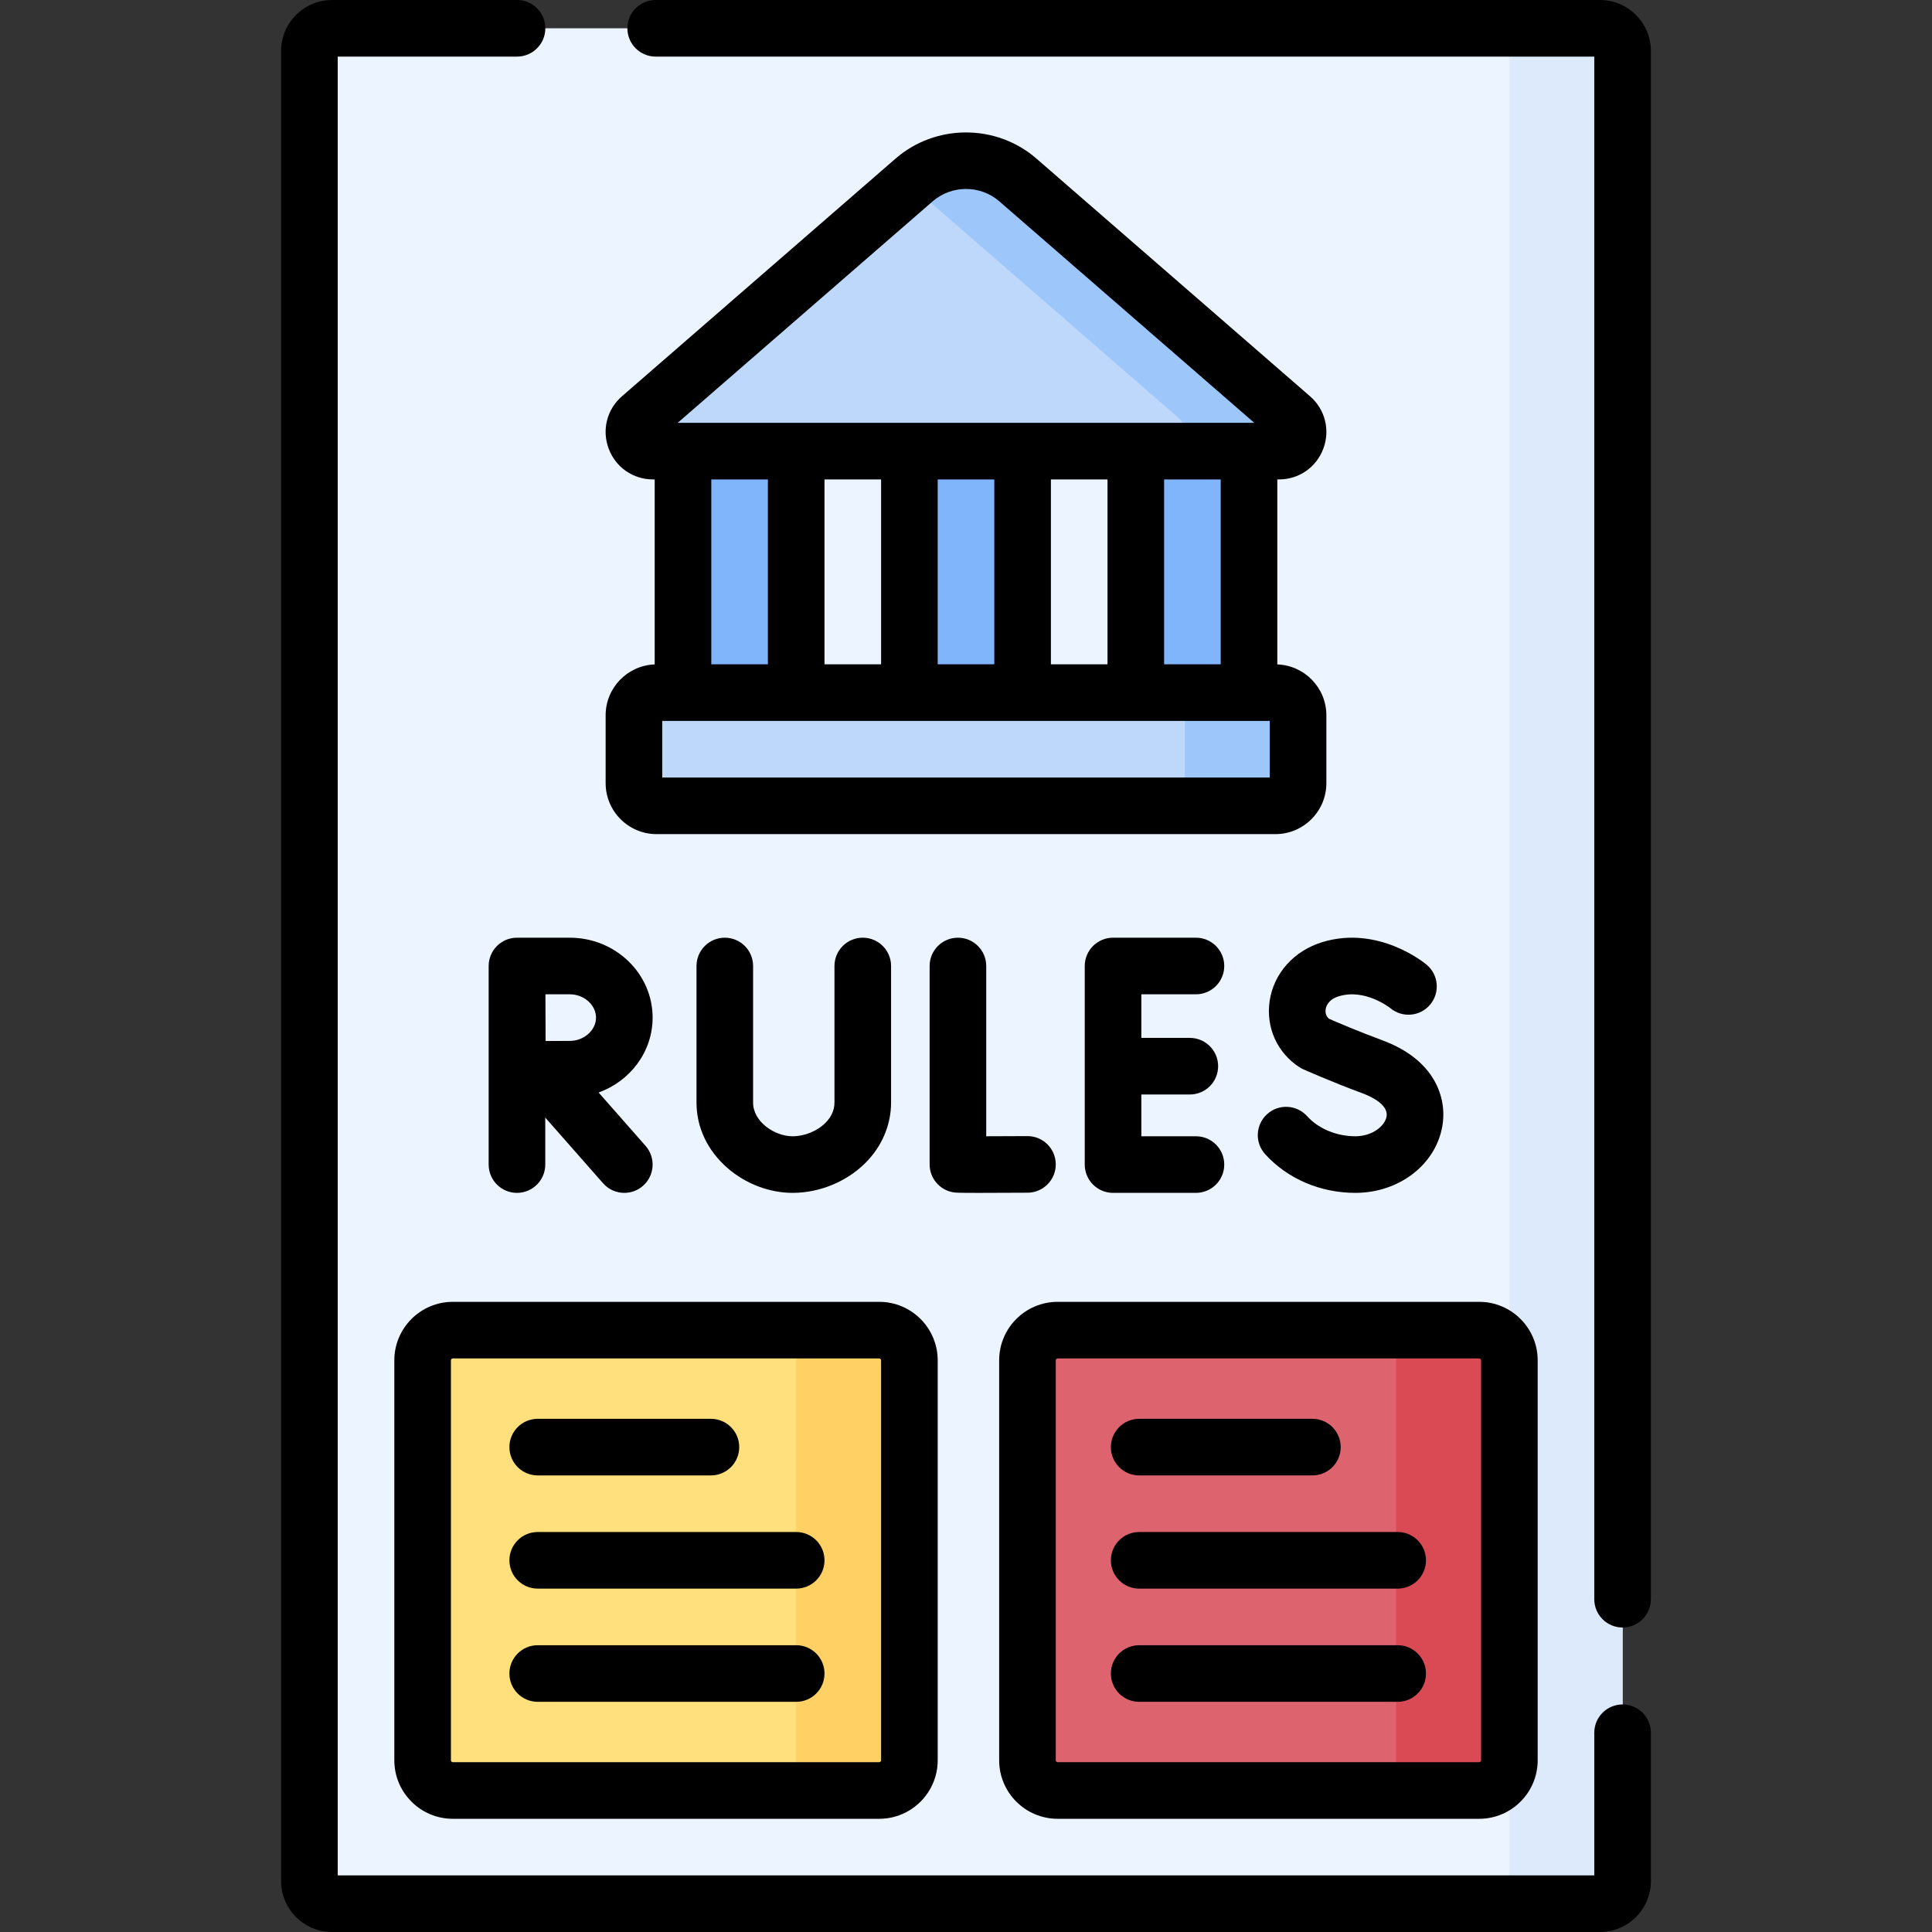 <svg id="Layer_1" enable-background="new 0 0 512 512" viewBox="0 0 512 512" xmlns="http://www.w3.org/2000/svg"><rect x="0" y="0" width="512" height="512" fill="#333333" stroke="none"/><g><path d="m424 7.5h-336c-3.314 0-6 2.686-6 6v485c0 3.314 2.686 6 6 6h336c3.314 0 6-2.686 6-6v-485c0-3.314-2.686-6-6-6z" fill="#ecf4ff"/><path d="m424 7.5h-30c3.314 0 6 2.686 6 6v485c0 3.314-2.686 6-6 6h30c3.314 0 6-2.686 6-6v-485c0-3.314-2.686-6-6-6z" fill="#ddeafb"/><path d="m112 466.5v-106c0-4.418 3.582-8 8-8h113c4.418 0 8 3.582 8 8v106c0 4.418-3.582 8-8 8h-113c-4.418 0-8-3.582-8-8z" fill="#ffe07d"/><path d="m233 352.5h-30c4.418 0 8 3.582 8 8v106c0 4.418-3.582 8-8 8h30c4.418 0 8-3.582 8-8v-106c0-4.418-3.582-8-8-8z" fill="#ffd064"/><path d="m272.288 466.5v-106c0-4.418 3.582-8 8-8h111.712c4.418 0 8 3.582 8 8v106c0 4.418-3.582 8-8 8h-111.712c-4.418 0-8-3.582-8-8z" fill="#dd636e"/><path d="m392 352.5h-30c4.418 0 8 3.582 8 8v106c0 4.418-3.582 8-8 8h30c4.418 0 8-3.582 8-8v-106c0-4.418-3.582-8-8-8z" fill="#da4a54"/><path d="m338 213.552h-164c-3.314 0-6-2.686-6-6v-18c0-3.314 2.686-6 6-6h164c3.314 0 6 2.686 6 6v18c0 3.313-2.686 6-6 6z" fill="#bed8fb"/><path d="m338 183.552h-30c3.314 0 6 2.686 6 6v18c0 3.314-2.686 6-6 6h30c3.314 0 6-2.686 6-6v-18c0-3.314-2.686-6-6-6z" fill="#9dc6fb"/><path d="m338.951 119.552h-165.902c-4.666 0-6.826-5.813-3.299-8.878l72.496-62.979c7.895-6.858 19.612-6.858 27.507 0l72.496 62.979c3.528 3.064 1.368 8.878-3.298 8.878z" fill="#bed8fb"/><path d="m342.249 110.674-72.496-62.979c-7.895-6.858-19.612-6.858-27.507 0l-1.246 1.083 71.249 61.896c3.527 3.064 1.367 8.878-3.299 8.878h30c4.667 0 6.827-5.814 3.299-8.878z" fill="#9dc6fb"/><g fill="#80b4fb"><path d="m181 119.552h30v64h-30z"/><path d="m241 119.552h30v64h-30z"/><path d="m301 119.552h30v64h-30z"/></g><g><path d="m430 451.696c-4.142 0-7.5 3.358-7.5 7.5v37.804h-333v-482h47.517c4.142 0 7.5-3.358 7.5-7.5s-3.358-7.5-7.5-7.5h-49.017c-7.444 0-13.5 6.056-13.5 13.5v485c0 7.444 6.056 13.5 13.5 13.5h336c7.444 0 13.5-6.056 13.5-13.5v-39.304c0-4.142-3.358-7.5-7.5-7.5z"/><path d="m424 0h-250.238c-4.142 0-7.5 3.358-7.5 7.5s3.358 7.5 7.5 7.5h248.738v408.808c0 4.142 3.358 7.5 7.5 7.5s7.5-3.358 7.5-7.5v-410.308c0-7.444-6.056-13.5-13.5-13.5z"/><path d="m104.5 360.5v106c0 8.547 6.953 15.5 15.5 15.5h113c8.547 0 15.5-6.953 15.5-15.5v-106c0-8.547-6.953-15.5-15.5-15.5h-113c-8.547 0-15.5 6.953-15.5 15.5zm129 0v106c0 .276-.224.5-.5.5h-113c-.276 0-.5-.224-.5-.5v-106c0-.276.224-.5.5-.5h113c.276 0 .5.224.5.5z"/><path d="m280.288 482h111.712c8.547 0 15.5-6.953 15.5-15.5v-106c0-8.547-6.953-15.5-15.5-15.5h-111.712c-8.547 0-15.5 6.953-15.5 15.5v106c0 8.547 6.953 15.5 15.5 15.5zm-.5-121.5c0-.276.224-.5.5-.5h111.712c.276 0 .5.224.5.5v106c0 .276-.224.5-.5.5h-111.712c-.276 0-.5-.224-.5-.5z"/><path d="m252.595 315.97c.536.092.908.156 6.8.156 2.829 0 6.932-.015 12.935-.048 4.142-.023 7.481-3.4 7.458-7.542-.023-4.128-3.376-7.458-7.499-7.458h-.043c-3.722.021-7.649.036-10.885.042v-45.12c0-4.142-3.358-7.5-7.5-7.5s-7.5 3.358-7.5 7.5v52.578c0 3.653 2.633 6.775 6.234 7.392z"/><path d="m316.938 263.5c4.142 0 7.5-3.358 7.5-7.5s-3.358-7.5-7.5-7.5h-21.97c-4.142 0-7.5 3.358-7.5 7.5v52.622c0 4.142 3.358 7.5 7.5 7.5h21.97c4.142 0 7.5-3.358 7.5-7.5s-3.358-7.5-7.5-7.5h-14.47v-11.071h12.85c4.142 0 7.5-3.358 7.5-7.5s-3.358-7.5-7.5-7.5h-12.85v-11.551z"/><path d="m354.847 264.008c6.919-2.084 13.43 3.018 13.633 3.181 3.171 2.624 7.87 2.203 10.522-.953 2.665-3.17 2.255-7.901-.916-10.567-.512-.431-12.716-10.498-27.567-6.023-7.612 2.293-12.999 8.307-14.06 15.695-.998 6.955 2.017 13.645 7.87 17.46.332.216.679.405 1.041.566.306.137 7.58 3.375 15.769 6.395 1.63.601 6.903 2.821 6.311 6.137-.448 2.512-3.743 5.223-8.284 5.223-4.974 0-9.752-1.995-12.78-5.337-2.781-3.069-7.524-3.303-10.594-.521-3.069 2.782-3.303 7.524-.521 10.594 5.912 6.523 14.621 10.265 23.896 10.265 11.537 0 21.231-7.396 23.051-17.587 1.375-7.705-2.075-17.752-15.886-22.846-6.306-2.326-12.188-4.856-14.156-5.715-.938-.818-.954-1.896-.866-2.501.107-.756.668-2.602 3.537-3.466z"/><path d="m192.081 248.5c-4.142 0-7.5 3.358-7.5 7.5v36.209c0 6.574 2.925 12.736 8.236 17.352 4.788 4.161 11.06 6.552 17.208 6.561h.034c7.102 0 14.305-2.96 19.273-7.921 4.394-4.388 6.813-10.081 6.813-16.03v-36.171c0-4.142-3.358-7.5-7.5-7.5s-7.5 3.358-7.5 7.5v36.171c0 1.995-.812 3.817-2.413 5.416-2.184 2.181-5.506 3.535-8.672 3.535h-.015c-4.839-.007-10.465-3.901-10.465-8.913v-36.209c.001-4.142-3.357-7.5-7.499-7.5z"/><path d="m137.008 248.5c-.003 0-.006 0-.008 0-4.142 0-7.5 3.358-7.5 7.5v52.622c0 4.142 3.358 7.5 7.5 7.5s7.5-3.358 7.5-7.5v-12.452l15.32 17.407c1.482 1.685 3.552 2.545 5.633 2.545 1.76 0 3.527-.616 4.952-1.87 3.109-2.736 3.412-7.476.675-10.585l-12.444-14.139c8.349-2.999 14.314-10.765 14.314-19.852 0-11.676-9.847-21.176-21.95-21.176h-13.983c-.003 0-.006 0-.009 0zm13.992 15c3.767 0 6.95 2.828 6.95 6.176s-3.183 6.176-6.95 6.176c-1.521 0-3.981.009-6.413.021l-.043-12.372h6.456z"/><path d="m173.049 127.052h.451v49.025c-7.211.266-13 6.199-13 13.475v18c0 7.444 6.056 13.5 13.5 13.5h164c7.444 0 13.5-6.056 13.5-13.5v-18c0-7.275-5.789-13.209-13-13.475v-49.025h.451c5.283 0 9.893-3.201 11.744-8.155 1.854-4.962.47-10.413-3.527-13.885l-72.496-62.979c-10.645-9.247-26.699-9.247-37.344 0l-72.497 62.979c-3.997 3.472-5.381 8.922-3.526 13.885 1.852 4.954 6.462 8.155 11.744 8.155zm60.451 0v49h-15v-49zm60 0v49h-15v-49zm-30 49h-15v-49h15zm-60 0h-15v-49h15zm133 30h-161v-15h161zm-13-30h-15v-49h15zm-76.335-122.695c5.036-4.375 12.633-4.376 17.67 0l67.564 58.694h-152.798z"/><path d="m142.498 391h45.905c4.142 0 7.5-3.358 7.5-7.5s-3.358-7.5-7.5-7.5h-45.905c-4.142 0-7.5 3.358-7.5 7.5s3.357 7.5 7.5 7.5z"/><path d="m142.498 421h68.502c4.142 0 7.5-3.358 7.5-7.5s-3.358-7.5-7.5-7.5h-68.502c-4.142 0-7.5 3.358-7.5 7.5s3.357 7.5 7.5 7.5z"/><path d="m142.498 451h68.502c4.142 0 7.5-3.358 7.5-7.5s-3.358-7.5-7.5-7.5h-68.502c-4.142 0-7.5 3.358-7.5 7.5s3.357 7.5 7.5 7.5z"/><path d="m301.893 391h45.906c4.142 0 7.5-3.358 7.5-7.5s-3.358-7.5-7.5-7.5h-45.906c-4.142 0-7.5 3.358-7.5 7.5s3.357 7.5 7.5 7.5z"/><path d="m301.893 421h68.502c4.142 0 7.5-3.358 7.5-7.5s-3.358-7.5-7.5-7.5h-68.502c-4.142 0-7.5 3.358-7.5 7.5s3.357 7.5 7.5 7.5z"/><path d="m301.893 451h68.502c4.142 0 7.5-3.358 7.5-7.5s-3.358-7.5-7.5-7.5h-68.502c-4.142 0-7.5 3.358-7.5 7.5s3.357 7.5 7.5 7.5z"/></g></g><g/><g/><g/><g/><g/><g/><g/><g/><g/><g/><g/><g/><g/><g/><g/></svg>